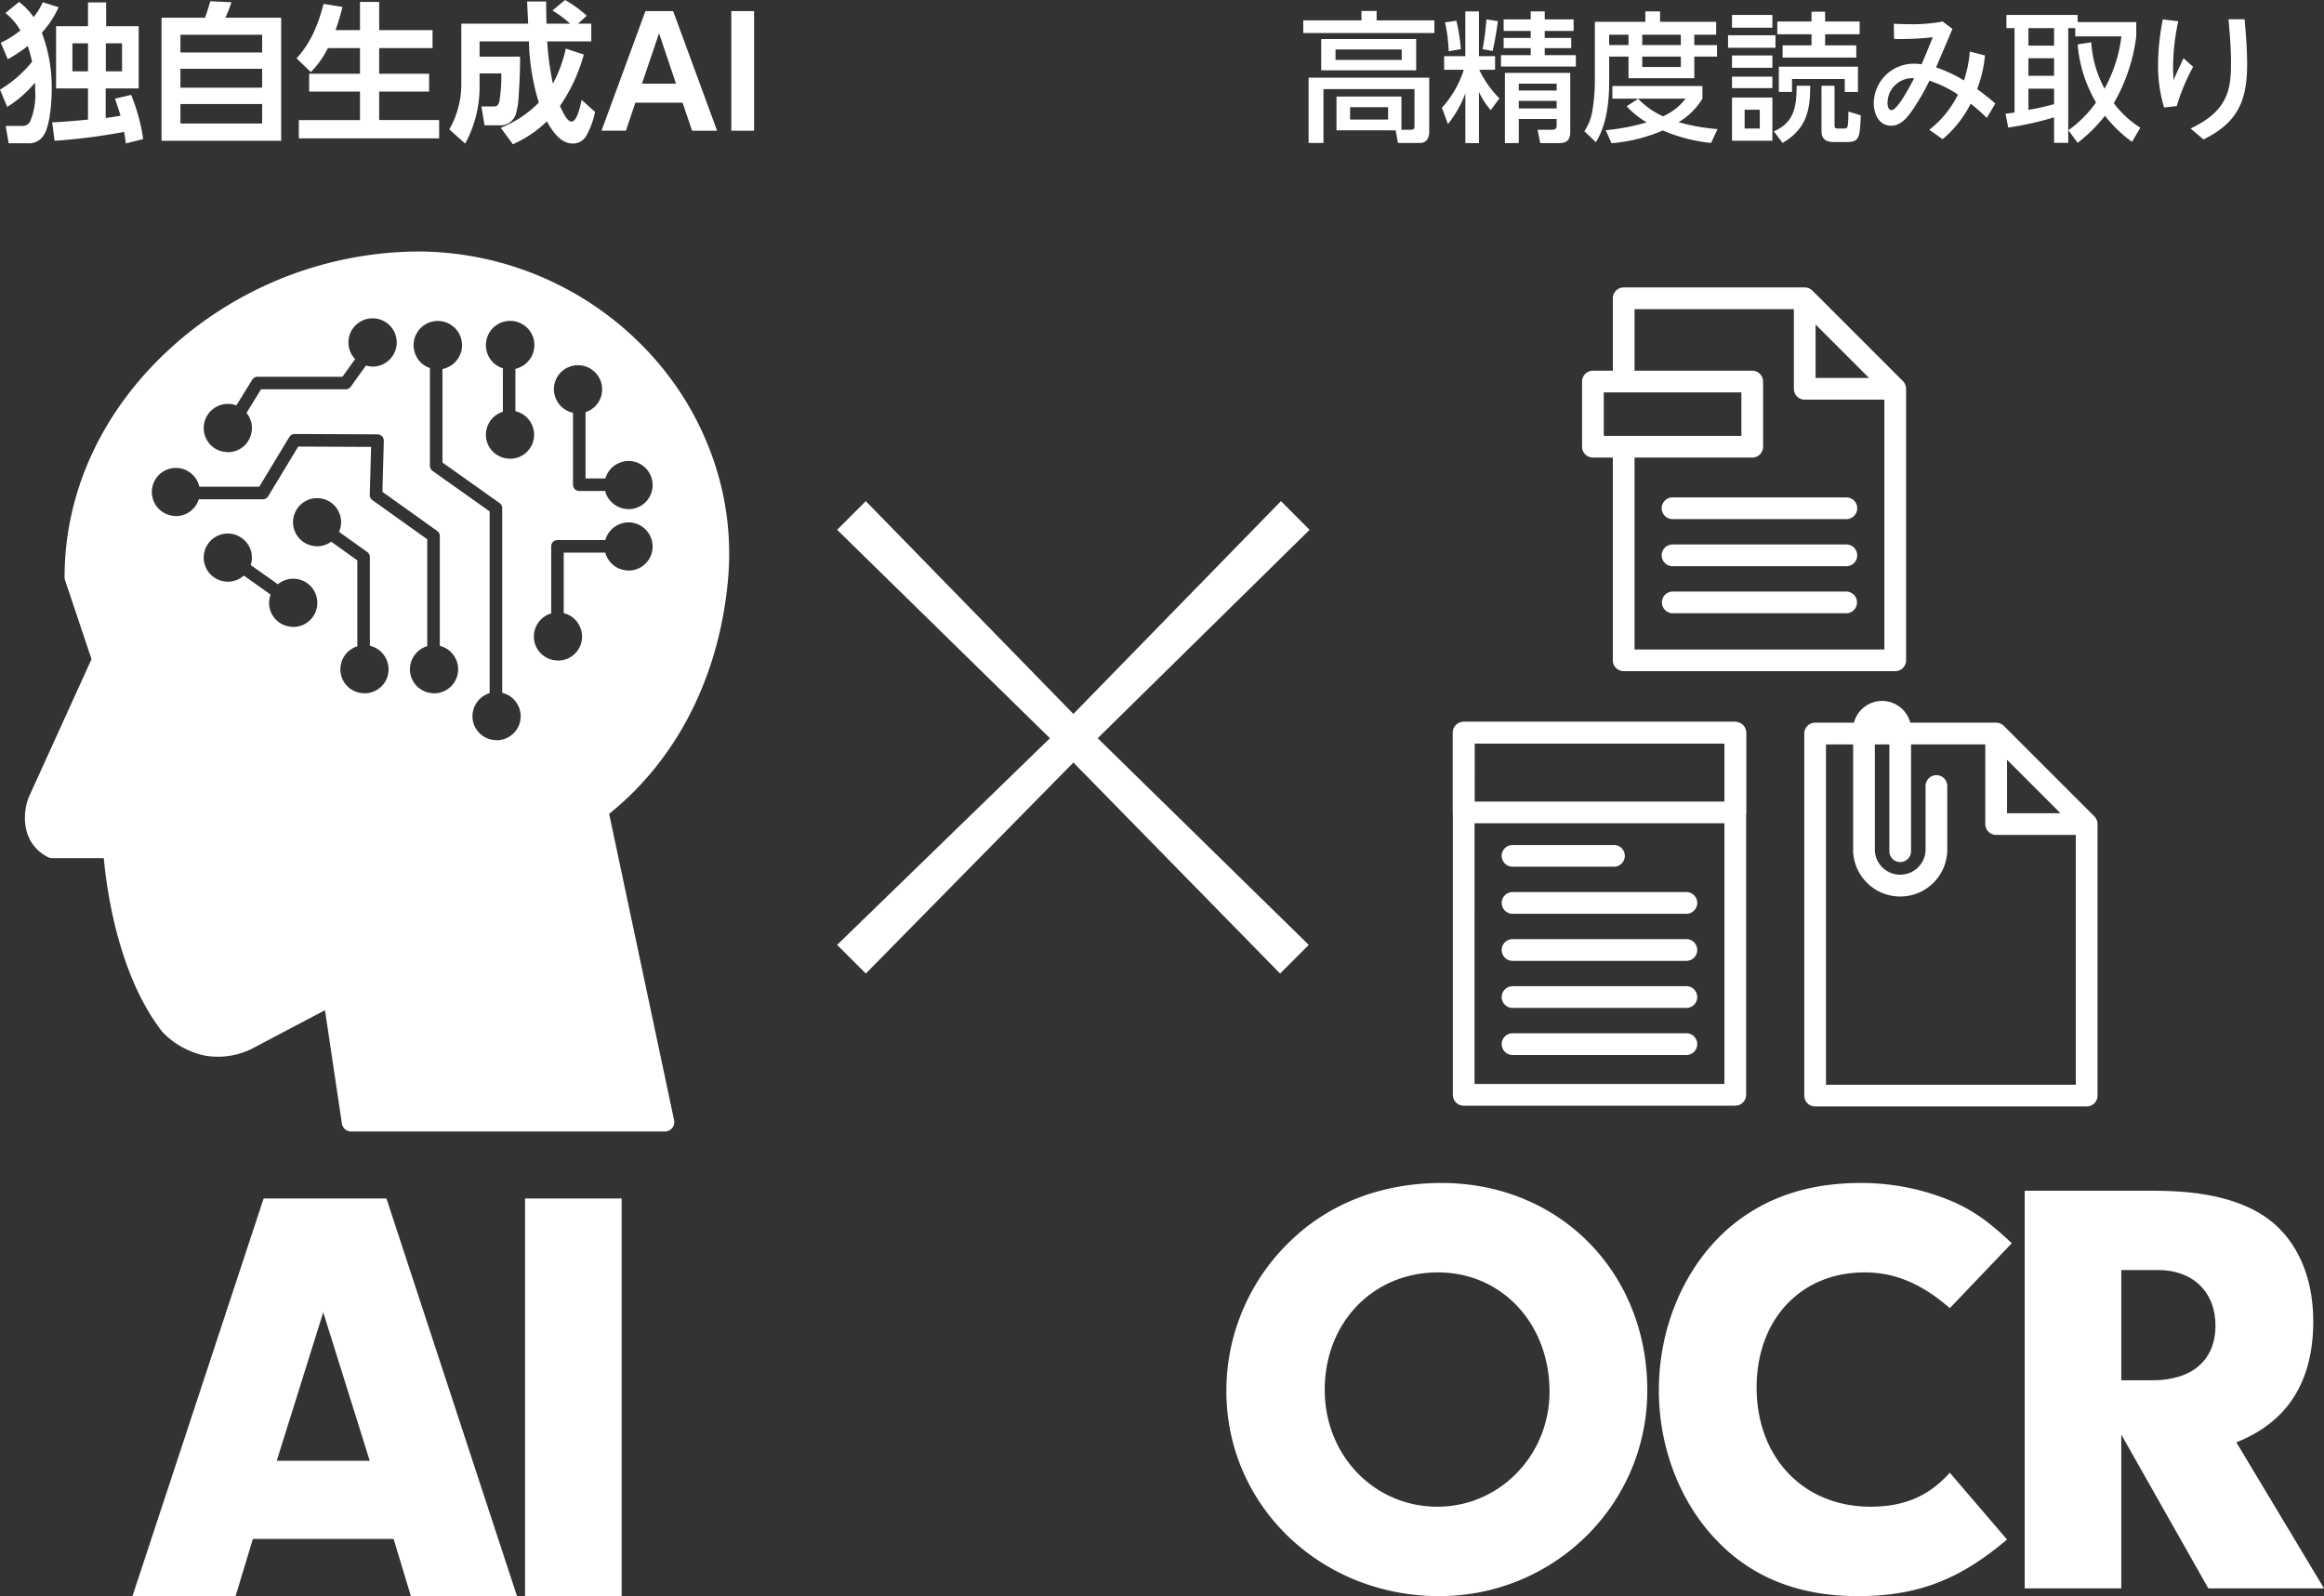 <svg id="グループ_2355" data-name="グループ 2355" xmlns="http://www.w3.org/2000/svg" xmlns:xlink="http://www.w3.org/1999/xlink" width="535.964" height="368.129" viewBox="0 0 535.964 368.129">
  <rect x="0" y="0" width="535.964" height="368.129" fill="#333333" stroke="none"/>
  <defs>
    <clipPath id="clip-path">
      <rect id="長方形_1948" data-name="長方形 1948" width="535.964" height="368.129" fill="none"/>
    </clipPath>
  </defs>
  <g id="グループ_2354" data-name="グループ 2354" clip-path="url(#clip-path)">
    <path id="パス_4198" data-name="パス 4198" d="M440.781,173.319a2.5,2.5,0,0,0-.172-.864c-.016-.039-.033-.076-.05-.114a2.461,2.461,0,0,0-.156-.293c-.022-.036-.043-.071-.067-.106a2.529,2.529,0,0,0-.284-.346l-20.876-20.877a2.446,2.446,0,0,0-.346-.283c-.035-.025-.071-.045-.107-.067a2.3,2.3,0,0,0-.292-.156c-.038-.018-.076-.036-.115-.051a2.53,2.53,0,0,0-.862-.172c-.017,0-.032,0-.05,0h-19.81a6.713,6.713,0,0,0-12.988,0h-8.955a2.5,2.5,0,0,0-2.5,2.506V236a2.5,2.5,0,0,0,2.5,2.5h62.63a2.5,2.5,0,0,0,2.5-2.5v-62.63c0-.017,0-.032,0-.048m-20.871-14.781,6.162,6.162,6.161,6.162H419.909Zm-41.753,74.953V155h6.262v24.551a10.861,10.861,0,0,0,21.712,0V164.6a2.505,2.505,0,1,0-5.01,0v14.948a5.856,5.856,0,0,1-11.691,0V155h3.34V179.63a2.505,2.505,0,0,0,5.01,0V155H414.9v18.371a2.5,2.5,0,0,0,2.5,2.506h18.371v57.619Z" transform="translate(42.952 16.688)" fill="#fff"/>
    <path id="パス_4199" data-name="パス 4199" d="M365.6,237.826H302.973a2.505,2.505,0,0,1-2.506-2.5V151.816a2.506,2.506,0,0,1,2.506-2.506H365.6a2.506,2.506,0,0,1,2.506,2.506v83.506a2.505,2.505,0,0,1-2.506,2.5m-60.124-5.01H363.1v-78.5H305.477Z" transform="translate(34.586 17.187)" fill="#fff"/>
    <path id="パス_4200" data-name="パス 4200" d="M365.6,172.692H302.973a2.506,2.506,0,0,1-2.506-2.506v-18.37a2.506,2.506,0,0,1,2.506-2.506H365.6a2.506,2.506,0,0,1,2.506,2.506v18.37a2.506,2.506,0,0,1-2.506,2.506m-60.124-5.01H363.1V154.32H305.477Z" transform="translate(34.586 17.187)" fill="#fff"/>
    <path id="パス_4201" data-name="パス 4201" d="M336.463,179.781H313.082a2.505,2.505,0,1,1,0-5.01h23.382a2.505,2.505,0,1,1,0,5.01" transform="translate(35.749 20.117)" fill="#fff"/>
    <path id="パス_4202" data-name="パス 4202" d="M353.165,189.517H313.083a2.505,2.505,0,1,1,0-5.01h40.083a2.505,2.505,0,1,1,0,5.01" transform="translate(35.749 21.238)" fill="#fff"/>
    <path id="パス_4203" data-name="パス 4203" d="M353.165,199.252H313.083a2.505,2.505,0,1,1,0-5.01h40.083a2.505,2.505,0,1,1,0,5.01" transform="translate(35.749 22.359)" fill="#fff"/>
    <path id="パス_4204" data-name="パス 4204" d="M353.165,208.987H313.083a2.505,2.505,0,1,1,0-5.01h40.083a2.505,2.505,0,1,1,0,5.01" transform="translate(35.749 23.479)" fill="#fff"/>
    <path id="パス_4205" data-name="パス 4205" d="M353.165,218.722H313.083a2.505,2.505,0,1,1,0-5.01h40.083a2.505,2.505,0,1,1,0,5.01" transform="translate(35.749 24.6)" fill="#fff"/>
    <path id="パス_4206" data-name="パス 4206" d="M401.922,82.78a2.5,2.5,0,0,0-.172-.864c-.016-.039-.033-.076-.05-.114a2.465,2.465,0,0,0-.156-.293c-.022-.036-.043-.071-.067-.106a2.529,2.529,0,0,0-.284-.346L380.317,60.18a2.445,2.445,0,0,0-.346-.283c-.035-.025-.071-.045-.107-.067a2.3,2.3,0,0,0-.292-.156c-.038-.018-.076-.036-.115-.051a2.53,2.53,0,0,0-.862-.172c-.017,0-.033,0-.05,0H336.792a2.5,2.5,0,0,0-2.5,2.506v16.7h-4.593a2.5,2.5,0,0,0-2.5,2.5V96.189a2.5,2.5,0,0,0,2.5,2.5h4.593v46.764a2.5,2.5,0,0,0,2.5,2.5h62.63a2.5,2.5,0,0,0,2.5-2.5V82.828c0-.017,0-.032,0-.048M381.051,68l6.162,6.162,6.161,6.162H381.051ZM332.2,83.663h31.733v10.02H332.2Zm7.1,59.289V98.693h27.139a2.5,2.5,0,0,0,2.506-2.5V81.157a2.505,2.505,0,0,0-2.506-2.5H339.3v-14.2h36.743V82.828a2.5,2.5,0,0,0,2.5,2.506h18.371v57.619Z" transform="translate(37.662 6.843)" fill="#fff"/>
    <path id="パス_4207" data-name="パス 4207" d="M386.252,102.88H346.17a2.505,2.505,0,1,0,0,5.01h40.083a2.505,2.505,0,1,0,0-5.01" transform="translate(39.558 11.842)" fill="#fff"/>
    <path id="パス_4208" data-name="パス 4208" d="M386.252,112.615H346.17a2.505,2.505,0,1,0,0,5.01h40.083a2.505,2.505,0,1,0,0-5.01" transform="translate(39.558 12.963)" fill="#fff"/>
    <path id="パス_4209" data-name="パス 4209" d="M386.252,122.35H346.17a2.506,2.506,0,0,0,0,5.011h40.083a2.506,2.506,0,0,0,0-5.011" transform="translate(39.558 14.083)" fill="#fff"/>
    <path id="パス_4210" data-name="パス 4210" d="M303.269,244.678c-13.475,0-25.437,4.537-34.237,12.788a47.829,47.829,0,0,0-15.4,35.2c0,26.4,21.725,47.3,49.087,47.3,26.537,0,47.987-21.175,47.987-47.437,0-27.362-20.35-47.85-47.438-47.85m-.962,74.662c-14.574,0-25.988-11.825-25.988-26.95,0-15.538,11.138-27.087,26.126-27.087,14.712,0,25.712,11.826,25.712,27.5,0,14.713-11.55,26.537-25.85,26.537" transform="translate(29.195 28.164)" fill="#fff"/>
    <path id="パス_4211" data-name="パス 4211" d="M390.515,265.3c7.013,0,13.2,2.613,19.663,8.25l14.3-14.987c-5.5-5.087-8.389-7.15-13.063-9.35a53.862,53.862,0,0,0-21.726-4.537c-12.374,0-22.274,3.438-30.387,10.313-10.175,8.8-16.226,22.688-16.226,37.538,0,12.65,4.538,24.887,12.375,33.549,8.388,9.35,19.524,13.888,33.55,13.888,13.612,0,23.375-3.712,34.374-13.062l-13.2-15.4c-4.813,5.363-10.45,7.837-18.288,7.837-15.4,0-26.262-11.274-26.262-27.5,0-15.675,10.175-26.537,24.887-26.537" transform="translate(39.49 28.164)" fill="#fff"/>
    <path id="パス_4212" data-name="パス 4212" d="M467.552,304.306c11.823-4.675,17.737-14.025,17.737-27.912,0-10.038-3.575-18.288-9.9-23.238-6.051-4.674-14.85-6.875-26.95-6.875h-29.7v91.712h22.275V302.518l20.075,35.475h26.676Zm-19.388-14.3h-7.15V264.568h8.525c7.975,0,13.2,5.088,13.2,12.788,0,7.975-5.361,12.65-14.574,12.65" transform="translate(48.199 28.349)" fill="#fff"/>
    <path id="パス_4213" data-name="パス 4213" d="M57.643,247.884,27.394,339.6H51.181l3.987-13.2H87.619l3.988,13.2h24.474L85.968,247.884Zm3.025,60.5,10.725-34.237,10.724,34.237Z" transform="translate(3.153 28.533)" fill="#fff"/>
    <rect id="長方形_1946" data-name="長方形 1946" width="22.275" height="91.712" transform="translate(121.089 276.417)" fill="#fff"/>
    <path id="パス_4214" data-name="パス 4214" d="M222.205,158.332,173.132,110.26l6.609-6.61,47.874,49.075,47.872-49.075,6.61,6.61-48.874,48.072L281.9,206l-6.609,6.61-47.672-48.673-47.874,48.673L173.132,206Z" transform="translate(19.929 11.931)" fill="#fff"/>
    <path id="パス_4215" data-name="パス 4215" d="M167.265,128.1a66.391,66.391,0,0,0-3.456-28.413A69.529,69.529,0,0,0,149.5,75.78,72.937,72.937,0,0,0,95.625,52.017,85.623,85.623,0,0,0,39.339,73.772C23.2,88.211,14.3,107.165,14.3,127.142a2.161,2.161,0,0,0,.113.689l6.1,18.21L6.046,177.86c-.017.038-.032.076-.048.114-1.261,3.254-1.969,10.3,4.389,13.7a2.178,2.178,0,0,0,1.023.255H23.346c.578,6.52,3.148,26.773,13.447,40.011.028.035.056.069.086.1a18.954,18.954,0,0,0,9.771,5.439A17.7,17.7,0,0,0,57.294,236l17.063-8.994,3.892,26.124a2.171,2.171,0,0,0,2.148,1.851h72.345a2.171,2.171,0,0,0,2.124-2.622L139.89,181.715c15.57-12.5,25.275-31.477,27.375-53.615M132.709,78.245a5.568,5.568,0,0,1,3.937,9.5,5.457,5.457,0,0,1-.678.565c-.066.047-.13.091-.2.136a5.41,5.41,0,0,1-.737.411c-.058.026-.119.043-.178.067-.143.059-.284.118-.434.165a1.39,1.39,0,0,1,.026.248v15.025h4.342a1.4,1.4,0,0,1,.217.022c.035-.12.088-.231.129-.348.056-.155.1-.311.172-.459a6.709,6.709,0,0,1,.685-1.1,5.534,5.534,0,0,1,.384-.456c.1-.1.206-.19.312-.283a5.429,5.429,0,0,1,.439-.357c.112-.081.227-.154.347-.226a5.571,5.571,0,0,1,.522-.28c.119-.056.236-.11.359-.158a5.553,5.553,0,0,1,.638-.2c.109-.028.214-.062.326-.084a5.557,5.557,0,1,1,1.029,11.015.368.368,0,0,1-.174-.029,5.418,5.418,0,0,1-1.013-.122c-.11-.023-.213-.061-.32-.09a5.385,5.385,0,0,1-.624-.206c-.123-.05-.239-.109-.357-.168a5.6,5.6,0,0,1-.505-.284c-.118-.076-.233-.154-.346-.239a5.264,5.264,0,0,1-.417-.355c-.107-.1-.215-.193-.314-.3-.123-.133-.23-.277-.339-.42-.089-.117-.185-.225-.264-.349a5.571,5.571,0,0,1-.427-.8c-.065-.151-.106-.31-.157-.467-.042-.128-.1-.251-.13-.384a1.426,1.426,0,0,1-.171.017H133a1.447,1.447,0,0,1-1.447-1.447V89.333c0-.038.008-.074.011-.11-.011,0-.022-.008-.033-.01-.165-.035-.32-.093-.479-.142s-.328-.095-.484-.159-.3-.143-.443-.22-.3-.156-.438-.248-.262-.184-.388-.283a4.907,4.907,0,0,1-.394-.335c-.113-.106-.22-.215-.323-.33-.122-.136-.233-.277-.341-.424-.087-.118-.173-.236-.25-.361a5.479,5.479,0,0,1-.275-.519c-.059-.123-.123-.242-.173-.371a5.337,5.337,0,0,1-.2-.641c-.029-.113-.068-.219-.089-.333a5.535,5.535,0,0,1,5.454-6.6M53.184,87.307a4.545,4.545,0,0,1,.738.223c.01-.018.017-.038.027-.056l3.62-5.877a1.446,1.446,0,0,1,1.232-.689h19.58l2.9-4.029c.01-.013.023-.025.033-.038-.01-.01-.017-.022-.027-.033a5.33,5.33,0,0,1-.551-.681c-.039-.057-.078-.114-.116-.172a5.453,5.453,0,0,1-.439-.83l-.011-.036a5.5,5.5,0,0,1-.263-.871c-.018-.078-.033-.156-.048-.235a5.656,5.656,0,0,1-.095-.978,5.568,5.568,0,1,1,5.558,5.559.366.366,0,0,1-.173-.029,5.9,5.9,0,0,1-.708-.065c-.137-.02-.268-.056-.4-.087-.089-.02-.181-.032-.268-.058a1.4,1.4,0,0,1-.141.243L80.3,83.2a1.449,1.449,0,0,1-1.175.6H59.609l-3.195,5.187a1.422,1.422,0,0,1-.176.227c.107.129.2.269.3.408.045.065.093.126.134.193a5.494,5.494,0,0,1,.388.756c.035.079.066.158.1.241a5.353,5.353,0,0,1,.26.89,5.729,5.729,0,0,1-1.534,4.98,5.538,5.538,0,0,1-3.937,1.62.368.368,0,0,1-.174-.029,5.518,5.518,0,0,1-5.385-5.529,5.578,5.578,0,0,1,6.8-5.443M70.96,136.985a5.539,5.539,0,0,1-3.937,1.621.368.368,0,0,1-.174-.029,5.519,5.519,0,0,1-5.385-5.53,5.6,5.6,0,0,1,.087-.951c.012-.071.035-.138.049-.21a5.892,5.892,0,0,1,.191-.7c.009-.022.011-.048.02-.07a1.327,1.327,0,0,1-.171-.1l-5.877-4.168c-.038-.027-.067-.059-.1-.088-.078.069-.168.122-.25.187a5.521,5.521,0,0,1-.486.365c-.127.081-.265.145-.4.215a5.152,5.152,0,0,1-.508.254,5.515,5.515,0,0,1-.564.173c-.145.041-.284.1-.435.125a5.63,5.63,0,0,1-1.078.106.381.381,0,0,1-.174-.028,5.545,5.545,0,1,1,1.418-10.944,5.592,5.592,0,0,1,4.227,4.4,5.845,5.845,0,0,1,.075.987c0,.081,0,.161,0,.241a5.74,5.74,0,0,1-.1.9c-.012.062-.032.12-.047.181-.035.147-.067.294-.113.436a1.573,1.573,0,0,1,.217.124l5.877,4.169a1.3,1.3,0,0,1,.144.125c.021-.017.046-.029.067-.046a5.508,5.508,0,0,1,.622-.436c.048-.029.094-.059.143-.086a5.4,5.4,0,0,1,.783-.369c.029-.011.059-.018.087-.028a5.626,5.626,0,0,1,.749-.205c.074-.014.147-.029.222-.041a5.717,5.717,0,0,1,.891-.079,5.569,5.569,0,0,1,3.937,9.5M87.4,152.3a5.534,5.534,0,0,1-3.937,1.621.368.368,0,0,1-.174-.029,5.5,5.5,0,0,1-5.284-6.547c.02-.11.054-.213.08-.32a5.491,5.491,0,0,1,.192-.634c.046-.12.1-.235.152-.352a5.707,5.707,0,0,1,.277-.523c.069-.115.139-.229.216-.339.11-.156.232-.3.357-.446.088-.1.171-.206.265-.3a6.412,6.412,0,0,1,.989-.768,5.141,5.141,0,0,1,.533-.306c.141-.068.29-.118.437-.174.113-.042.22-.1.335-.132a1.489,1.489,0,0,1-.025-.246V123.254l-5.792-4.142a1.439,1.439,0,0,1-.2-.175c-.023.017-.051.029-.075.046-.125.089-.256.165-.389.243-.153.091-.308.176-.471.253-.132.061-.263.118-.4.17a5.427,5.427,0,0,1-.6.183c-.117.03-.231.065-.351.087a5.569,5.569,0,0,1-1.018.1.368.368,0,0,1-.174-.029,5.545,5.545,0,1,1,5.732-5.529,5.729,5.729,0,0,1-.11,1.077c-.02.1-.051.2-.076.294a5.414,5.414,0,0,1-.233.727c-.019.047-.026.1-.047.145.03.019.062.031.093.052l6.4,4.574a1.448,1.448,0,0,1,.605,1.178V142.8a1.218,1.218,0,0,1-.014.142,5.373,5.373,0,0,1,.779.248c.162.064.313.141.467.219a5.739,5.739,0,0,1,.535.29c.125.081.236.176.355.265.148.115.3.229.433.357.107.1.205.21.3.319a5.5,5.5,0,0,1,.362.439c.085.115.165.231.241.353a5.594,5.594,0,0,1,.287.529c.059.122.119.24.168.367a5.342,5.342,0,0,1,.2.649c.029.112.067.219.088.332A5.513,5.513,0,0,1,87.4,152.3m16.037,0A5.529,5.529,0,0,1,99.5,153.92a.368.368,0,0,1-.174-.029,5.518,5.518,0,0,1-5.385-5.529,5.582,5.582,0,0,1,.1-1.029c.02-.11.055-.215.083-.323a5.592,5.592,0,0,1,.2-.64c.048-.122.1-.239.157-.357a5.382,5.382,0,0,1,.281-.525c.071-.117.143-.232.222-.343a5.532,5.532,0,0,1,.36-.444c.091-.1.178-.211.277-.308a5.753,5.753,0,0,1,.473-.4,6.592,6.592,0,0,1,1.074-.67c.145-.068.3-.116.451-.171.115-.041.224-.1.343-.129a1.438,1.438,0,0,1-.022-.221V118.391l-12.653-9.033a1.45,1.45,0,0,1-.605-1.219l.307-11.054-16.806-.077-6.928,11.458a1.45,1.45,0,0,1-1.239.7H45.484a1.392,1.392,0,0,1-.227-.023c-.048.163-.11.319-.173.475-.031.077-.06.155-.095.231a5.293,5.293,0,0,1-.387.7c-.047.071-.095.139-.144.209a5.114,5.114,0,0,1-.566.67,5.534,5.534,0,0,1-3.937,1.621.368.368,0,0,1-.174-.029A5.545,5.545,0,1,1,41.2,102.071a5.147,5.147,0,0,1,.769.231c.094.036.181.086.271.127.151.068.3.132.447.212.112.064.214.142.321.212s.229.143.335.225.221.192.33.29c.085.077.175.149.256.232.112.114.211.24.312.362.065.079.134.153.2.235.1.135.185.279.272.423.049.08.1.157.147.24.081.151.147.308.214.465.037.085.077.167.108.254.059.159.1.323.145.488.018.071.046.139.061.212.033,0,.066-.01.1-.01H59.2l6.931-11.461a1.446,1.446,0,0,1,1.238-.7h.007l19.107.087a1.447,1.447,0,0,1,1.441,1.488L87.6,107.449l12.632,9.019a1.449,1.449,0,0,1,.607,1.179V142.8a1.547,1.547,0,0,1-.017.163c.151.037.291.1.437.147a5.4,5.4,0,0,1,.719.294,5.737,5.737,0,0,1,.559.3c.128.084.242.184.364.278.143.112.285.221.417.346.109.1.207.214.308.327a5.446,5.446,0,0,1,.355.429c.086.117.165.235.241.358a5.625,5.625,0,0,1,.284.523c.058.122.117.242.166.368a5.283,5.283,0,0,1,.2.646c.029.112.066.217.087.331a5.472,5.472,0,0,1,.106,1.046,5.53,5.53,0,0,1-1.621,3.936m14.417,10.828a5.534,5.534,0,0,1-3.937,1.621.361.361,0,0,1-.173-.029,5.519,5.519,0,0,1-5.385-5.53,5.581,5.581,0,0,1,.1-1.019c.021-.11.056-.214.083-.322a5.559,5.559,0,0,1,.193-.634c.047-.122.1-.239.156-.356a5.31,5.31,0,0,1,.278-.522c.07-.117.142-.232.221-.343.11-.155.232-.3.357-.443.091-.1.176-.211.274-.308a5.776,5.776,0,0,1,.471-.4,5.638,5.638,0,0,1,.527-.368,5.7,5.7,0,0,1,.54-.307c.144-.068.3-.116.448-.173.115-.042.223-.1.342-.132a1.33,1.33,0,0,1-.023-.232V111.966l-13.172-9.352a1.447,1.447,0,0,1-.609-1.18V79.172a1.505,1.505,0,0,1,.026-.258c-.109-.036-.21-.089-.316-.13-.137-.055-.275-.1-.406-.168a5.175,5.175,0,0,1-.516-.3c-.134-.086-.267-.17-.391-.267a5.458,5.458,0,0,1-.574-.5c-.086-.088-.161-.186-.241-.28a5.788,5.788,0,0,1-.362-.462c-.072-.1-.137-.215-.2-.326a5.3,5.3,0,0,1-.273-.524c-.051-.114-.1-.225-.146-.343a5.568,5.568,0,0,1-.187-.627c-.026-.1-.057-.206-.077-.313a5.586,5.586,0,1,1,8.655,3.552c-.081.056-.166.1-.25.157a5.551,5.551,0,0,1-.611.33c-.1.043-.188.088-.288.127a5.526,5.526,0,0,1-.825.253c-.04.009-.078.025-.118.032l-.008,0c0,.017.006.032.006.049v21.515l13.171,9.352a1.446,1.446,0,0,1,.609,1.18v42.412a1.432,1.432,0,0,1-.016.155c.168.04.324.106.485.161a5.366,5.366,0,0,1,.719.3,5.55,5.55,0,0,1,.532.289c.128.084.243.183.364.277.144.112.288.222.42.346.109.1.207.215.309.327a5.471,5.471,0,0,1,.355.43c.086.117.165.235.242.358a5.628,5.628,0,0,1,.284.523c.058.123.118.242.168.369a5.7,5.7,0,0,1,.2.646c.029.112.067.219.088.333a5.472,5.472,0,0,1,.106,1.046,5.534,5.534,0,0,1-1.621,3.937m-.84-63.313a.368.368,0,0,1-.174-.029,5.507,5.507,0,0,1-5.284-6.547c.02-.109.054-.213.08-.32a5.469,5.469,0,0,1,.192-.633c.046-.12.1-.236.153-.353a5.269,5.269,0,0,1,.275-.521c.069-.115.138-.229.216-.339.11-.156.232-.3.357-.445.088-.1.171-.205.267-.3a5.718,5.718,0,0,1,.485-.414,5.314,5.314,0,0,1,.506-.351,5.493,5.493,0,0,1,.53-.3c.141-.066.289-.115.436-.169.113-.042.22-.1.336-.13a1.354,1.354,0,0,1-.023-.234V79.2a1.343,1.343,0,0,1,.023-.234c-.116-.035-.222-.088-.335-.13-.147-.055-.3-.1-.438-.171a5.267,5.267,0,0,1-.53-.3,5.051,5.051,0,0,1-.5-.349,5.594,5.594,0,0,1-.487-.415c-.1-.095-.178-.2-.267-.3-.125-.144-.246-.289-.357-.445-.077-.11-.147-.224-.216-.339a5.284,5.284,0,0,1-.275-.522c-.054-.116-.107-.232-.153-.352a5.47,5.47,0,0,1-.192-.633c-.027-.107-.06-.211-.08-.32a5.593,5.593,0,1,1,8.663,3.523c-.081.057-.167.109-.252.163a5.4,5.4,0,0,1-.6.321c-.1.045-.188.094-.288.133a5.535,5.535,0,0,1-.834.262c0,.037.011.072.011.11v9.524c0,.039-.008.076-.011.114a5.365,5.365,0,0,1,.742.236,5.3,5.3,0,0,1,.505.23,5.675,5.675,0,0,1,.532.289c.126.081.239.176.357.268a5.475,5.475,0,0,1,.43.356c.108.1.206.21.306.319a5.666,5.666,0,0,1,.361.438c.085.115.165.232.241.353a5.484,5.484,0,0,1,.287.529c.059.122.119.241.17.367a5.537,5.537,0,0,1,.2.649c.029.112.067.219.089.332a5.62,5.62,0,0,1,.106,1.05,5.536,5.536,0,0,1-5.559,5.558m27.155,25.766a5.36,5.36,0,0,1-1.009-.122c-.109-.022-.212-.059-.319-.088a5.387,5.387,0,0,1-.624-.207c-.122-.049-.236-.106-.354-.164a5.564,5.564,0,0,1-.508-.288c-.116-.074-.23-.149-.34-.232a5.452,5.452,0,0,1-.425-.36c-.1-.1-.21-.187-.307-.29a5.367,5.367,0,0,1-.36-.448,6.262,6.262,0,0,1-.669-1.115c-.065-.148-.108-.306-.161-.461-.04-.119-.091-.232-.124-.355a1.444,1.444,0,0,1-.185.019h-9.379v13.779a1.549,1.549,0,0,1-.017.163c.151.037.291.1.437.147a5.33,5.33,0,0,1,.718.294,5.626,5.626,0,0,1,.56.3c.128.084.242.184.362.278a5.412,5.412,0,0,1,.418.346c.109.1.207.215.308.327.125.138.244.28.355.429.086.117.165.235.241.358a5.368,5.368,0,0,1,.283.523c.059.122.118.242.167.368a5.486,5.486,0,0,1,.2.646c.029.112.066.217.087.331a5.472,5.472,0,0,1,.106,1.046,5.536,5.536,0,0,1-5.559,5.558.363.363,0,0,1-.173-.029,5.518,5.518,0,0,1-5.385-5.529,5.592,5.592,0,0,1,.1-1.029c.02-.11.055-.215.083-.323a5.507,5.507,0,0,1,.2-.639c.048-.123.1-.24.157-.358a5.521,5.521,0,0,1,.281-.525c.071-.117.143-.232.222-.343a5.531,5.531,0,0,1,.36-.444c.091-.1.178-.211.277-.308a5.7,5.7,0,0,1,.471-.4,5.531,5.531,0,0,1,.536-.371,5.42,5.42,0,0,1,.54-.3c.145-.068.3-.116.451-.171.116-.041.224-.1.343-.129a1.437,1.437,0,0,1-.022-.221V120.02a1.448,1.448,0,0,1,1.447-1.447h10.827a1.36,1.36,0,0,1,.2.021c.033-.124.087-.238.128-.357.055-.157.1-.317.168-.467a5.522,5.522,0,0,1,.314-.575,5.664,5.664,0,0,1,.374-.544,5.851,5.851,0,0,1,.375-.453c.1-.1.209-.193.316-.288a5.433,5.433,0,0,1,.437-.36c.114-.081.23-.156.35-.23a5.473,5.473,0,0,1,.523-.282c.119-.057.238-.113.361-.161a5.461,5.461,0,0,1,.645-.2c.109-.028.214-.062.326-.084a5.563,5.563,0,0,1,4.976,9.391,5.53,5.53,0,0,1-3.936,1.621.368.368,0,0,1-.174-.029" transform="translate(0.593 5.987)" fill="#fff"/>
    <path id="パス_4216" data-name="パス 4216" d="M299.779,7.354H269.536V4.443H282.96V2.275h3.494V4.443h13.326ZM277.2,29.8v-7.8h14.976v7.666h2.232c.581,0,.776-.26.776-.841V20.293H274.194v12.42h-3.428V17.64h27.816V30.06a3.477,3.477,0,0,1-.388,1.747,1.934,1.934,0,0,1-1.586.905H291.37l-.519-2.91Zm18.372-13.844h-21.9V8.745h21.9Zm-18.6-2.394h15.267V11.138H276.976Zm3.364,13.747H289.1V24.466H280.34Z" transform="translate(31.025 0.262)" fill="#fff"/>
    <path id="パス_4217" data-name="パス 4217" d="M299.6,28.336l-1.391-3.752a23.561,23.561,0,0,0,5.046-8.765h-4.528V12.681h4.885V2.362h3.137V12.681h3.72v3.138h-3.655a24.166,24.166,0,0,0,4.657,6.6l-2,2.716a17.962,17.962,0,0,1-2.717-4.2V32.736h-3.137V21.285a26.324,26.324,0,0,1-4.012,7.051m2.976-17.273-2.815.486a35.536,35.536,0,0,0-.84-6.664l2.619-.388a41.536,41.536,0,0,1,1.035,6.566m7.343.422-2.329-.422a60.161,60.161,0,0,0,.873-6.857l2.653.388c-.323,2.394-.679,4.528-1.2,6.89m12-9.123V4.206h6.663V6.859h-6.663V8.476h6.113v2.362h-6.113v1.617H329.1v2.62H311.832v-2.62h6.857V10.838h-6.242V8.476h6.242V6.859h-6.242V4.206h6.242V2.362Zm5.887,27.785c0,1.812-.744,2.589-2.555,2.589h-4.367l-.614-3.073h3.234c.68,0,1.164-.13,1.164-.939V27.172h-8.734v5.564h-3.2V16.529H327.81Zm-11.871-9.541h8.734V19.021h-8.734Zm0,4.14h8.734V23h-8.734Z" transform="translate(34.326 0.272)" fill="#fff"/>
    <path id="パス_4218" data-name="パス 4218" d="M341.733,4.756V2.362h3.4V4.756h12.94V7.732h-5.047v2.393h5.24v2.653h-5.24v4.981h-15.17V12.778h-4.464v5.887c0,4.528-.583,9.962-3.073,13.844l-2.652-2.522a11.381,11.381,0,0,0,1.811-4.5,41.036,41.036,0,0,0,.614-6.89V4.756Zm9.283,17.726H334.133V19.57H354.9v2.912a16.071,16.071,0,0,1-5.5,5.434,47.216,47.216,0,0,0,8.993,1.585L356.9,32.7a37.885,37.885,0,0,1-11.128-2.879,38.3,38.3,0,0,1-11.838,2.944l-1.326-3.007a49.31,49.31,0,0,0,9.445-1.811,19.028,19.028,0,0,1-4.625-3.72l2.653-1.715a18.754,18.754,0,0,0,5.725,4.043,13.152,13.152,0,0,0,5.206-4.076M333.389,10.125h4.464V7.732h-4.464Zm7.634,0h8.9V7.732h-8.9Zm0,5.047h8.9V12.779h-8.9Z" transform="translate(37.716 0.272)" fill="#fff"/>
    <path id="パス_4219" data-name="パス 4219" d="M368.325,10.733H357.391V7.855h10.934Zm-.713-4.625H358.3V3.164h9.316Zm0,9.251H358.3V12.512h9.316Zm0,4.69H358.3V17.4h9.316Zm0,12.13H358.3V22.215h9.316Zm-6.4-2.815H364.7V25.03h-3.494Zm8.767,3.332-2.04-2.684c4.787-2.038,5.241-5.823,5.273-10.513h3.137c-.032,5.984-.97,9.93-6.371,13.2m16.981-22.513V13H369.975V10.183h6.662V7.627h-7.892V4.685h7.892V2.421h3.139V4.685h7.956V7.627h-7.956v2.556Zm.388,4.917v5.822H384.3V17.946H372.142v2.976H369.1V15.1Zm-5.4,4.4v9.025c0,.776.194.841.905.841h1.261c.97,0,.97-.225,1.035-3.914l2.847.873c-.194,4.853-.259,6.146-3.007,6.146h-3.235c-1.746,0-2.815-.614-2.815-2.491V19.5Z" transform="translate(41.138 0.279)" fill="#fff"/>
    <path id="パス_4220" data-name="パス 4220" d="M400.365,18.1a53.685,53.685,0,0,1-3.623,6.339c-1.23,1.811-2.782,4.042-5.208,4.042-2.847,0-4.011-2.781-4.011-5.24a9.209,9.209,0,0,1,9.348-9.056,10.071,10.071,0,0,1,1.682.128c.905-2.07,1.746-4.14,2.588-6.242a65.05,65.05,0,0,1-7.083.42c-.616,0-1.23,0-1.844-.032l-.065-3.494c1.2.066,2.425.1,3.655.1a37.824,37.824,0,0,0,7.634-.614l2.231,1.715c-1.261,2.976-2.523,5.919-3.785,8.863a32.418,32.418,0,0,1,6.437,3.007,27.665,27.665,0,0,0,1.357-6.664l3.494.907a29.139,29.139,0,0,1-1.811,7.763,53.03,53.03,0,0,1,4.205,3.331l-1.974,3.3a44.608,44.608,0,0,0-3.72-3.266,25.691,25.691,0,0,1-6.469,8.183l-3.072-2.167a23.3,23.3,0,0,0,6.6-8.119,25.74,25.74,0,0,0-6.566-3.2m-9.672,5.142c0,.55.163,1.649.905,1.649,1.133,0,3.267-3.557,5.241-7.374a5.745,5.745,0,0,0-6.146,5.725" transform="translate(44.606 0.512)" fill="#fff"/>
    <path id="パス_4221" data-name="パス 4221" d="M441.5,8.037H430.855V6.128h-1.617V32.587h-3.267V26.7a70.472,70.472,0,0,1-10.577,2.362l-.616-3.2a14.821,14.821,0,0,0,2.07-.291V6.128h-1.875V3.088h16.431V4.737h13.521v3.3a41.142,41.142,0,0,1-5.176,15.4,22.678,22.678,0,0,0,6.114,5.66l-1.908,3.267a30.517,30.517,0,0,1-6.243-6.017,35.966,35.966,0,0,1-6.307,6.243l-2.135-2.91a26.621,26.621,0,0,0,6.373-6.405,31.6,31.6,0,0,1-4.237-13.39l3.138-.486A25.734,25.734,0,0,0,437.615,20.1,33.693,33.693,0,0,0,441.5,8.037m-21.446,2.134h5.92V6.128h-5.92Zm0,6.955h5.92V13.083h-5.92Zm5.92,6.533V20.1h-5.92v4.883a53.664,53.664,0,0,0,5.92-1.326" transform="translate(47.744 0.355)" fill="#fff"/>
    <path id="パス_4222" data-name="パス 4222" d="M450.979,4.44a51.109,51.109,0,0,0-1.2,10.641c0,.97.066,1.94.1,2.944q1.117-2.571,2.329-5.047l2.2,1.974a46.265,46.265,0,0,0-3.784,9.057l-2.912.323a33.094,33.094,0,0,1-1.391-9.9,53.658,53.658,0,0,1,1.1-10.416Zm15.3-.453c.291,3.428.581,6.857.581,10.318,0,8.539-2.167,13.488-10.058,17.4l-2.976-2.522c3.041-1.488,5.887-3.267,7.6-6.275,1.586-2.718,1.716-5.92,1.716-8.992,0-3.332-.292-6.632-.583-9.93Z" transform="translate(51.375 0.459)" fill="#fff"/>
    <path id="パス_4223" data-name="パス 4223" d="M6.4,10.568a34.2,34.2,0,0,1-4.6,3.043L.173,9.808A21.134,21.134,0,0,0,4.7,6.972a13.765,13.765,0,0,0-3.458-4.01L4.391.4A15.284,15.284,0,0,1,7.744,3.9,14.509,14.509,0,0,0,9.854.472l3.664,1.141A22.2,22.2,0,0,1,9.646,7.492a35.584,35.584,0,0,1,2.283,13.173c0,2.593-.38,8.159-1.763,10.338a4,4,0,0,1-3.8,2H2L1.315,29H5.221a1.906,1.906,0,0,0,1.8-1.21,15.387,15.387,0,0,0,1.106-6.6c0-.691-.035-1.486-.068-2.179a25.994,25.994,0,0,1-6.4,5.6L0,20.63A28.068,28.068,0,0,0,7.4,14.2a33.456,33.456,0,0,0-1-3.63M12.585,32.42l-.553-4.253c2.767-.1,5.5-.38,8.263-.622V20.353H12.932V6h7.363V.507h4.184V6h7.5V20.353H24.375v6.811q1.711-.207,3.423-.52c-.38-1.312-.83-2.627-1.28-3.941l3.734-.864a43.239,43.239,0,0,1,2.765,10.2l-4.01,1c-.1-.9-.242-1.8-.38-2.663A135.61,135.61,0,0,1,12.585,32.42M16.7,16.411h3.6V9.946H16.7Zm7.71,0h3.736V9.946H24.41Z" transform="translate(0 0.046)" fill="#fff"/>
    <path id="パス_4224" data-name="パス 4224" d="M43.435,4.052c.485-1.279.831-2.489,1.21-3.8L49.52.49a28.9,28.9,0,0,1-1.383,3.562H61V32.438H33.409V4.052Zm-5.67,8.022H56.608V7.994H37.765Zm0,8.125H56.608V15.842H37.765Zm0,8.263H56.608V23.967H37.765Z" transform="translate(3.846 0.029)" fill="#fff"/>
    <path id="パス_4225" data-name="パス 4225" d="M64.618,16.584,61.334,13.4C64.618,9.877,66.381,5.451,67.557.854l4.356.691A49.683,49.683,0,0,1,70.323,6.9h5.636V.4h4.426V6.9H92.693v4.149H80.384v5.912H91.9v4.115H80.384v6.569h13.83v4.218H61.853V27.648H75.959V21.079H64.238V16.965H75.959V11.052h-7.4a21.486,21.486,0,0,1-3.941,5.532" transform="translate(7.06 0.046)" fill="#fff"/>
    <path id="パス_4226" data-name="パス 4226" d="M111.282,9.543H99.907V13.07h9.336v.864c0,2.594-.139,5.359-.311,7.952a17.553,17.553,0,0,1-.727,4.633,3.725,3.725,0,0,1-3.733,2.385h-3.423l-.726-4.356h2.9c.8,0,1.072-.449,1.246-1.176a36,36,0,0,0,.449-6.43H99.907V19.5a27.4,27.4,0,0,1-3.32,13.622l-3.664-3.284A20.889,20.889,0,0,0,95.69,19.294V5.464h15.42c-.07-1.695-.174-3.423-.242-5.117h4.39c0,1.694.036,3.422.07,5.117h5.462a24.974,24.974,0,0,0-4.079-3.043L119.614,0a27.344,27.344,0,0,1,5.014,3.631l-2.04,1.833h3.077V9.543H115.5a66.726,66.726,0,0,0,1.315,9.75,30.759,30.759,0,0,0,2.973-8.091l4.149,1.384a38.674,38.674,0,0,1-5.5,11.859c.415.83,1.591,3.6,2.627,3.6,1.418,0,2.11-3.941,2.386-5.012l3.077,2.765a18.094,18.094,0,0,1-2,5.5,3.519,3.519,0,0,1-3.181,1.8c-2.8,0-4.737-2.939-5.911-5.117a26.848,26.848,0,0,1-7.848,5.291l-2.8-3.8a25.451,25.451,0,0,0,8.781-5.809,51.423,51.423,0,0,1-2.282-14.106" transform="translate(10.696)" fill="#fff"/>
    <path id="パス_4227" data-name="パス 4227" d="M134.528,2.3h6.4l10.131,27.59h-5.774L143.1,23.421h-10.89l-2.178,6.464H124.4Zm7.054,16.734L137.674,7.412l-3.942,11.617Z" transform="translate(14.319 0.264)" fill="#fff"/>
    <rect id="長方形_1947" data-name="長方形 1947" width="5.255" height="27.59" transform="translate(168.657 2.559)" fill="#fff"/>
  </g>
</svg>
